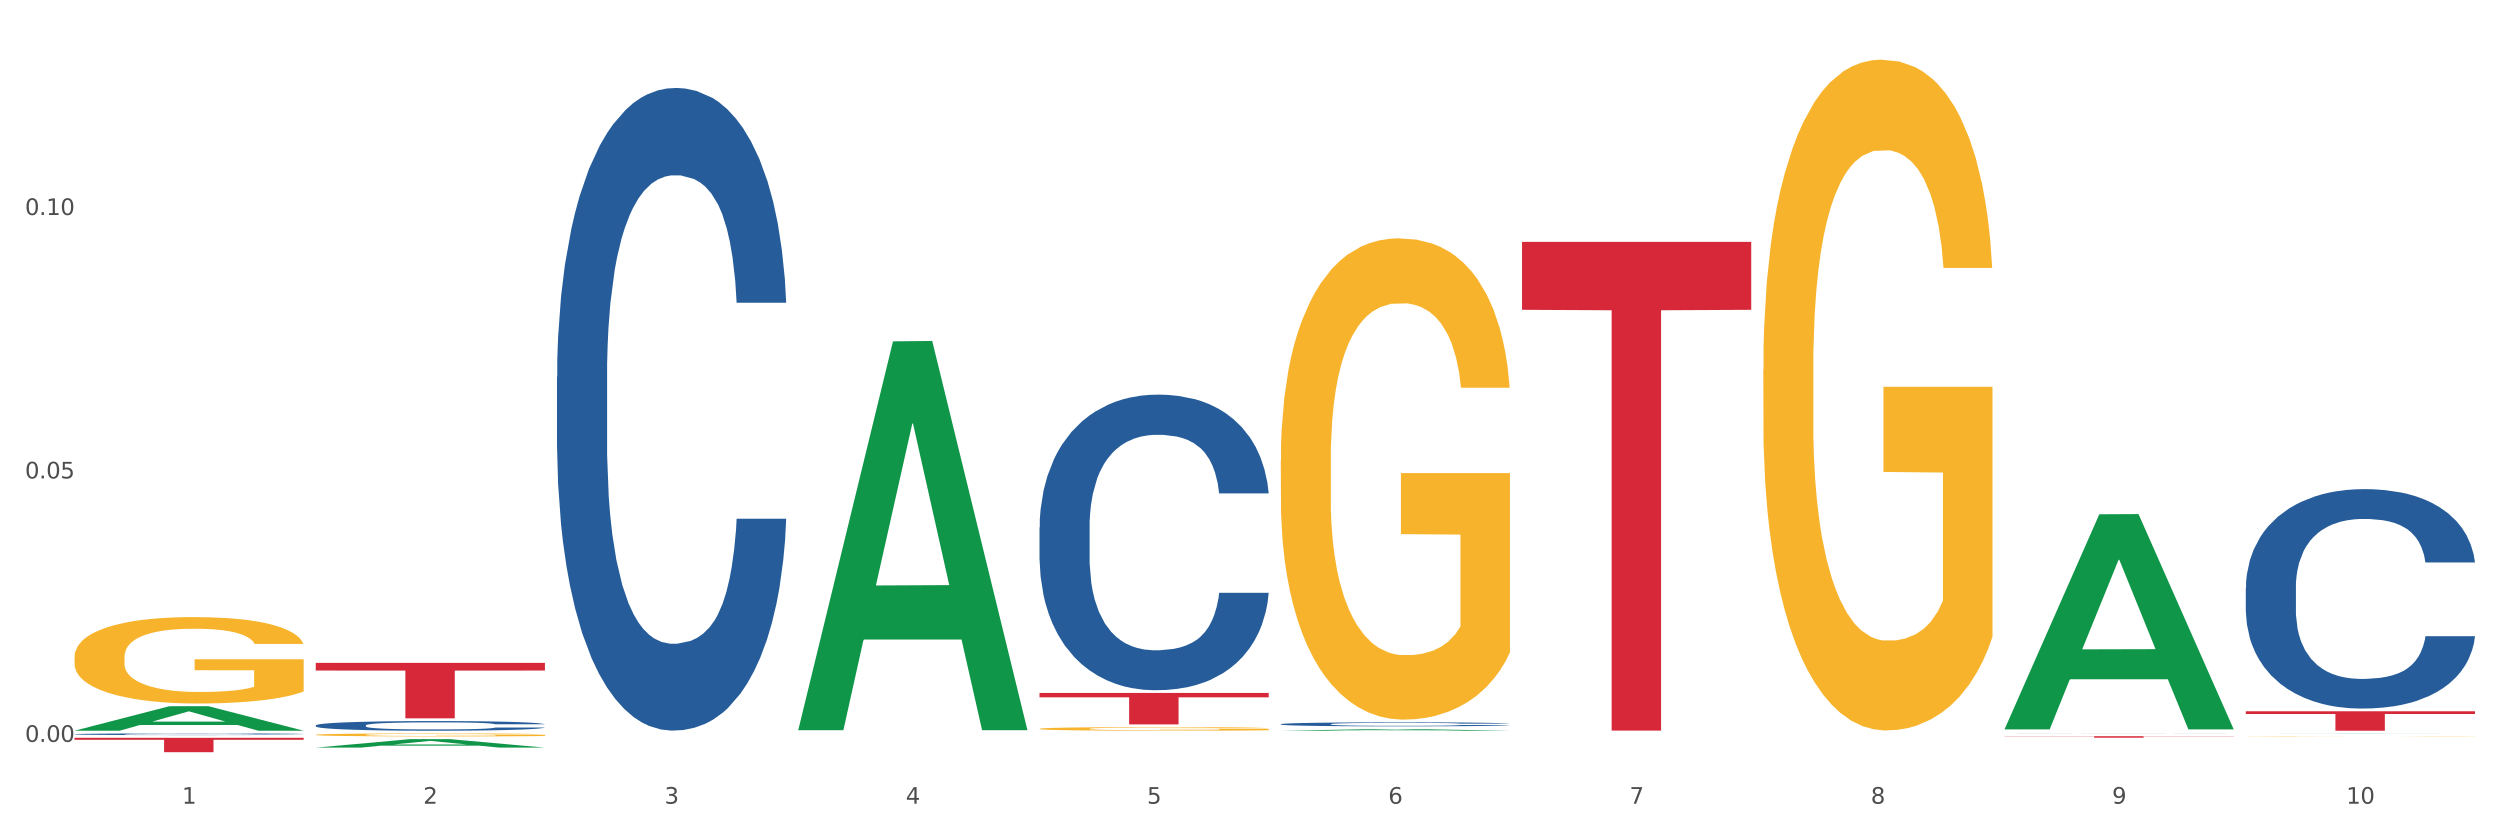 <?xml version="1.0" encoding="utf-8" standalone="no"?>
<!DOCTYPE svg PUBLIC "-//W3C//DTD SVG 1.1//EN"
  "http://www.w3.org/Graphics/SVG/1.1/DTD/svg11.dtd">
<svg xmlns:xlink="http://www.w3.org/1999/xlink" width="1080pt" height="360pt" viewBox="0 0 1080 360" xmlns="http://www.w3.org/2000/svg" version="1.1">
 <rect x="0" y="0" width="1080" height="360" fill="#333333" stroke="none"/>
 <defs>
  <style type="text/css">*{stroke-linejoin: round; stroke-linecap: butt}</style>
 </defs>
 <g id="figure_1">
  <g id="patch_1">
   <path d="M 0 360 
L 1080 360 
L 1080 0 
L 0 0 
z
" style="fill: #ffffff; stroke: #ffffff; stroke-linejoin: miter"/>
  </g>
  <g id="axes_1">
   <g id="matplotlib.axis_1">
    <g id="xtick_1">
     <g id="text_1">
      <!-- 1 -->
      <g style="fill: #4d4d4d" transform="translate(78.627 347.204) scale(0.096 -0.096)">
       <defs>
        <path id="DejaVuSans-31" d="M 794 531 
L 1825 531 
L 1825 4091 
L 703 3866 
L 703 4441 
L 1819 4666 
L 2450 4666 
L 2450 531 
L 3481 531 
L 3481 0 
L 794 0 
L 794 531 
z
" transform="scale(0.016)"/>
       </defs>
       <use xlink:href="#DejaVuSans-31"/>
      </g>
     </g>
    </g>
    <g id="xtick_2">
     <g id="text_2">
      <!-- 2 -->
      <g style="fill: #4d4d4d" transform="translate(182.851 347.204) scale(0.096 -0.096)">
       <defs>
        <path id="DejaVuSans-32" d="M 1228 531 
L 3431 531 
L 3431 0 
L 469 0 
L 469 531 
Q 828 903 1448 1529 
Q 2069 2156 2228 2338 
Q 2531 2678 2651 2914 
Q 2772 3150 2772 3378 
Q 2772 3750 2511 3984 
Q 2250 4219 1831 4219 
Q 1534 4219 1204 4116 
Q 875 4013 500 3803 
L 500 4441 
Q 881 4594 1212 4672 
Q 1544 4750 1819 4750 
Q 2544 4750 2975 4387 
Q 3406 4025 3406 3419 
Q 3406 3131 3298 2873 
Q 3191 2616 2906 2266 
Q 2828 2175 2409 1742 
Q 1991 1309 1228 531 
z
" transform="scale(0.016)"/>
       </defs>
       <use xlink:href="#DejaVuSans-32"/>
      </g>
     </g>
    </g>
    <g id="xtick_3">
     <g id="text_3">
      <!-- 3 -->
      <g style="fill: #4d4d4d" transform="translate(287.074 347.204) scale(0.096 -0.096)">
       <defs>
        <path id="DejaVuSans-33" d="M 2597 2516 
Q 3050 2419 3304 2112 
Q 3559 1806 3559 1356 
Q 3559 666 3084 287 
Q 2609 -91 1734 -91 
Q 1441 -91 1130 -33 
Q 819 25 488 141 
L 488 750 
Q 750 597 1062 519 
Q 1375 441 1716 441 
Q 2309 441 2620 675 
Q 2931 909 2931 1356 
Q 2931 1769 2642 2001 
Q 2353 2234 1838 2234 
L 1294 2234 
L 1294 2753 
L 1863 2753 
Q 2328 2753 2575 2939 
Q 2822 3125 2822 3475 
Q 2822 3834 2567 4026 
Q 2313 4219 1838 4219 
Q 1578 4219 1281 4162 
Q 984 4106 628 3988 
L 628 4550 
Q 988 4650 1302 4700 
Q 1616 4750 1894 4750 
Q 2613 4750 3031 4423 
Q 3450 4097 3450 3541 
Q 3450 3153 3228 2886 
Q 3006 2619 2597 2516 
z
" transform="scale(0.016)"/>
       </defs>
       <use xlink:href="#DejaVuSans-33"/>
      </g>
     </g>
    </g>
    <g id="xtick_4">
     <g id="text_4">
      <!-- 4 -->
      <g style="fill: #4d4d4d" transform="translate(391.298 347.204) scale(0.096 -0.096)">
       <defs>
        <path id="DejaVuSans-34" d="M 2419 4116 
L 825 1625 
L 2419 1625 
L 2419 4116 
z
M 2253 4666 
L 3047 4666 
L 3047 1625 
L 3713 1625 
L 3713 1100 
L 3047 1100 
L 3047 0 
L 2419 0 
L 2419 1100 
L 313 1100 
L 313 1709 
L 2253 4666 
z
" transform="scale(0.016)"/>
       </defs>
       <use xlink:href="#DejaVuSans-34"/>
      </g>
     </g>
    </g>
    <g id="xtick_5">
     <g id="text_5">
      <!-- 5 -->
      <g style="fill: #4d4d4d" transform="translate(495.522 347.204) scale(0.096 -0.096)">
       <defs>
        <path id="DejaVuSans-35" d="M 691 4666 
L 3169 4666 
L 3169 4134 
L 1269 4134 
L 1269 2991 
Q 1406 3038 1543 3061 
Q 1681 3084 1819 3084 
Q 2600 3084 3056 2656 
Q 3513 2228 3513 1497 
Q 3513 744 3044 326 
Q 2575 -91 1722 -91 
Q 1428 -91 1123 -41 
Q 819 9 494 109 
L 494 744 
Q 775 591 1075 516 
Q 1375 441 1709 441 
Q 2250 441 2565 725 
Q 2881 1009 2881 1497 
Q 2881 1984 2565 2268 
Q 2250 2553 1709 2553 
Q 1456 2553 1204 2497 
Q 953 2441 691 2322 
L 691 4666 
z
" transform="scale(0.016)"/>
       </defs>
       <use xlink:href="#DejaVuSans-35"/>
      </g>
     </g>
    </g>
    <g id="xtick_6">
     <g id="text_6">
      <!-- 6 -->
      <g style="fill: #4d4d4d" transform="translate(599.745 347.204) scale(0.096 -0.096)">
       <defs>
        <path id="DejaVuSans-36" d="M 2113 2584 
Q 1688 2584 1439 2293 
Q 1191 2003 1191 1497 
Q 1191 994 1439 701 
Q 1688 409 2113 409 
Q 2538 409 2786 701 
Q 3034 994 3034 1497 
Q 3034 2003 2786 2293 
Q 2538 2584 2113 2584 
z
M 3366 4563 
L 3366 3988 
Q 3128 4100 2886 4159 
Q 2644 4219 2406 4219 
Q 1781 4219 1451 3797 
Q 1122 3375 1075 2522 
Q 1259 2794 1537 2939 
Q 1816 3084 2150 3084 
Q 2853 3084 3261 2657 
Q 3669 2231 3669 1497 
Q 3669 778 3244 343 
Q 2819 -91 2113 -91 
Q 1303 -91 875 529 
Q 447 1150 447 2328 
Q 447 3434 972 4092 
Q 1497 4750 2381 4750 
Q 2619 4750 2861 4703 
Q 3103 4656 3366 4563 
z
" transform="scale(0.016)"/>
       </defs>
       <use xlink:href="#DejaVuSans-36"/>
      </g>
     </g>
    </g>
    <g id="xtick_7">
     <g id="text_7">
      <!-- 7 -->
      <g style="fill: #4d4d4d" transform="translate(703.969 347.204) scale(0.096 -0.096)">
       <defs>
        <path id="DejaVuSans-37" d="M 525 4666 
L 3525 4666 
L 3525 4397 
L 1831 0 
L 1172 0 
L 2766 4134 
L 525 4134 
L 525 4666 
z
" transform="scale(0.016)"/>
       </defs>
       <use xlink:href="#DejaVuSans-37"/>
      </g>
     </g>
    </g>
    <g id="xtick_8">
     <g id="text_8">
      <!-- 8 -->
      <g style="fill: #4d4d4d" transform="translate(808.193 347.204) scale(0.096 -0.096)">
       <defs>
        <path id="DejaVuSans-38" d="M 2034 2216 
Q 1584 2216 1326 1975 
Q 1069 1734 1069 1313 
Q 1069 891 1326 650 
Q 1584 409 2034 409 
Q 2484 409 2743 651 
Q 3003 894 3003 1313 
Q 3003 1734 2745 1975 
Q 2488 2216 2034 2216 
z
M 1403 2484 
Q 997 2584 770 2862 
Q 544 3141 544 3541 
Q 544 4100 942 4425 
Q 1341 4750 2034 4750 
Q 2731 4750 3128 4425 
Q 3525 4100 3525 3541 
Q 3525 3141 3298 2862 
Q 3072 2584 2669 2484 
Q 3125 2378 3379 2068 
Q 3634 1759 3634 1313 
Q 3634 634 3220 271 
Q 2806 -91 2034 -91 
Q 1263 -91 848 271 
Q 434 634 434 1313 
Q 434 1759 690 2068 
Q 947 2378 1403 2484 
z
M 1172 3481 
Q 1172 3119 1398 2916 
Q 1625 2713 2034 2713 
Q 2441 2713 2670 2916 
Q 2900 3119 2900 3481 
Q 2900 3844 2670 4047 
Q 2441 4250 2034 4250 
Q 1625 4250 1398 4047 
Q 1172 3844 1172 3481 
z
" transform="scale(0.016)"/>
       </defs>
       <use xlink:href="#DejaVuSans-38"/>
      </g>
     </g>
    </g>
    <g id="xtick_9">
     <g id="text_9">
      <!-- 9 -->
      <g style="fill: #4d4d4d" transform="translate(912.416 347.204) scale(0.096 -0.096)">
       <defs>
        <path id="DejaVuSans-39" d="M 703 97 
L 703 672 
Q 941 559 1184 500 
Q 1428 441 1663 441 
Q 2288 441 2617 861 
Q 2947 1281 2994 2138 
Q 2813 1869 2534 1725 
Q 2256 1581 1919 1581 
Q 1219 1581 811 2004 
Q 403 2428 403 3163 
Q 403 3881 828 4315 
Q 1253 4750 1959 4750 
Q 2769 4750 3195 4129 
Q 3622 3509 3622 2328 
Q 3622 1225 3098 567 
Q 2575 -91 1691 -91 
Q 1453 -91 1209 -44 
Q 966 3 703 97 
z
M 1959 2075 
Q 2384 2075 2632 2365 
Q 2881 2656 2881 3163 
Q 2881 3666 2632 3958 
Q 2384 4250 1959 4250 
Q 1534 4250 1286 3958 
Q 1038 3666 1038 3163 
Q 1038 2656 1286 2365 
Q 1534 2075 1959 2075 
z
" transform="scale(0.016)"/>
       </defs>
       <use xlink:href="#DejaVuSans-39"/>
      </g>
     </g>
    </g>
    <g id="xtick_10">
     <g id="text_10">
      <!-- 10 -->
      <g style="fill: #4d4d4d" transform="translate(1013.586 347.204) scale(0.096 -0.096)">
       <defs>
        <path id="DejaVuSans-30" d="M 2034 4250 
Q 1547 4250 1301 3770 
Q 1056 3291 1056 2328 
Q 1056 1369 1301 889 
Q 1547 409 2034 409 
Q 2525 409 2770 889 
Q 3016 1369 3016 2328 
Q 3016 3291 2770 3770 
Q 2525 4250 2034 4250 
z
M 2034 4750 
Q 2819 4750 3233 4129 
Q 3647 3509 3647 2328 
Q 3647 1150 3233 529 
Q 2819 -91 2034 -91 
Q 1250 -91 836 529 
Q 422 1150 422 2328 
Q 422 3509 836 4129 
Q 1250 4750 2034 4750 
z
" transform="scale(0.016)"/>
       </defs>
       <use xlink:href="#DejaVuSans-31"/>
       <use xlink:href="#DejaVuSans-30" transform="translate(63.623 0)"/>
      </g>
     </g>
    </g>
    <g id="xtick_11"/>
    <g id="xtick_12"/>
    <g id="xtick_13"/>
    <g id="xtick_14"/>
    <g id="xtick_15"/>
    <g id="xtick_16"/>
    <g id="xtick_17"/>
    <g id="xtick_18"/>
    <g id="xtick_19"/>
   </g>
   <g id="matplotlib.axis_2">
    <g id="ytick_1">
     <g id="text_11">
      <!-- 0.00 -->
      <g style="fill: #4d4d4d" transform="translate(10.8 320.489) scale(0.096 -0.096)">
       <defs>
        <path id="DejaVuSans-2e" d="M 684 794 
L 1344 794 
L 1344 0 
L 684 0 
L 684 794 
z
" transform="scale(0.016)"/>
       </defs>
       <use xlink:href="#DejaVuSans-30"/>
       <use xlink:href="#DejaVuSans-2e" transform="translate(63.623 0)"/>
       <use xlink:href="#DejaVuSans-30" transform="translate(95.41 0)"/>
       <use xlink:href="#DejaVuSans-30" transform="translate(159.033 0)"/>
      </g>
     </g>
    </g>
    <g id="ytick_2">
     <g id="text_12">
      <!-- 0.05 -->
      <g style="fill: #4d4d4d" transform="translate(10.8 206.683) scale(0.096 -0.096)">
       <use xlink:href="#DejaVuSans-30"/>
       <use xlink:href="#DejaVuSans-2e" transform="translate(63.623 0)"/>
       <use xlink:href="#DejaVuSans-30" transform="translate(95.41 0)"/>
       <use xlink:href="#DejaVuSans-35" transform="translate(159.033 0)"/>
      </g>
     </g>
    </g>
    <g id="ytick_3">
     <g id="text_13">
      <!-- 0.10 -->
      <g style="fill: #4d4d4d" transform="translate(10.8 92.878) scale(0.096 -0.096)">
       <use xlink:href="#DejaVuSans-30"/>
       <use xlink:href="#DejaVuSans-2e" transform="translate(63.623 0)"/>
       <use xlink:href="#DejaVuSans-31" transform="translate(95.41 0)"/>
       <use xlink:href="#DejaVuSans-30" transform="translate(159.033 0)"/>
      </g>
     </g>
    </g>
    <g id="ytick_4"/>
    <g id="ytick_5"/>
    <g id="ytick_6"/>
   </g>
   <g id="PolyCollection_1">
    <path d="M 32.175 315.658 
L 32.277 315.648 
L 73.107 305.093 
L 90.051 305.083 
L 131.187 315.677 
L 111.589 315.677 
L 102.709 313.21 
L 60.552 313.21 
L 60.246 313.25 
L 51.671 315.677 
L 32.175 315.677 
L 32.175 315.658 
L 65.86 311.738 
L 97.401 311.728 
L 81.783 307.341 
L 81.579 307.321 
L 81.375 307.351 
L 65.758 311.728 
L 65.86 311.738 
L 32.175 315.658 
z
" clip-path="url(#pb55606bc50)" style="fill: #109648"/>
    <path d="M 553.293 199.036 
L 553.41 198.846 
L 553.41 192.01 
L 553.644 186.123 
L 554.813 171.881 
L 556.566 160.108 
L 557.852 153.841 
L 559.138 148.714 
L 560.658 143.587 
L 562.528 138.27 
L 565.918 130.484 
L 568.022 126.497 
L 570.594 122.319 
L 575.27 116.242 
L 578.66 112.824 
L 582.167 109.976 
L 587.895 106.558 
L 591.636 105.039 
L 595.61 103.899 
L 600.403 103.14 
L 604.027 102.95 
L 611.976 103.52 
L 618.756 105.229 
L 622.029 106.558 
L 626.237 108.837 
L 628.458 110.356 
L 632.082 113.394 
L 635.823 117.382 
L 638.395 120.8 
L 642.252 127.256 
L 645.175 133.713 
L 647.863 141.688 
L 649.266 147.195 
L 650.318 152.322 
L 651.253 158.209 
L 652.189 167.513 
L 631.147 167.513 
L 630.329 160.867 
L 629.043 154.601 
L 627.173 148.524 
L 625.536 144.726 
L 622.73 139.979 
L 620.159 136.941 
L 617.47 134.662 
L 614.197 132.763 
L 611.625 131.814 
L 608.001 131.054 
L 600.87 131.244 
L 596.078 132.763 
L 592.805 134.662 
L 590.7 136.371 
L 588.83 138.27 
L 586.726 140.928 
L 584.271 144.916 
L 582.518 148.524 
L 580.764 153.082 
L 579.361 157.639 
L 578.075 162.956 
L 577.023 168.653 
L 576.205 174.54 
L 575.504 181.755 
L 574.919 193.719 
L 574.919 219.734 
L 575.153 225.621 
L 575.737 233.406 
L 576.439 239.293 
L 577.608 246.319 
L 578.66 251.066 
L 580.647 257.903 
L 582.868 263.599 
L 584.622 267.207 
L 586.375 270.246 
L 589.415 274.423 
L 592.805 277.841 
L 595.727 279.93 
L 599.702 281.829 
L 602.39 282.589 
L 604.728 282.968 
L 610.456 282.968 
L 614.548 282.399 
L 619.107 281.069 
L 622.613 279.36 
L 625.536 277.272 
L 628.809 273.854 
L 630.913 270.625 
L 630.913 230.938 
L 605.196 230.748 
L 605.196 204.353 
L 652.306 204.353 
L 652.306 281.829 
L 650.318 285.817 
L 648.097 289.425 
L 645.759 292.653 
L 642.252 296.641 
L 638.044 300.439 
L 634.303 303.097 
L 630.329 305.376 
L 625.653 307.465 
L 619.574 309.364 
L 615.833 310.123 
L 611.158 310.693 
L 605.663 310.883 
L 600.87 310.503 
L 596.195 309.553 
L 591.285 307.844 
L 586.492 305.376 
L 582.868 302.907 
L 579.244 299.869 
L 575.387 295.881 
L 572.347 292.083 
L 570.009 288.665 
L 567.438 284.298 
L 564.632 278.601 
L 562.528 273.474 
L 560.658 268.157 
L 558.67 261.321 
L 557.268 255.434 
L 555.865 248.028 
L 555.047 242.521 
L 554.111 233.976 
L 553.41 222.013 
L 553.293 199.036 
z
" clip-path="url(#pb55606bc50)" style="fill: #f7b32b"/>
    <path d="M 761.74 159.678 
L 761.857 159.414 
L 761.857 149.886 
L 762.091 141.681 
L 763.26 121.832 
L 765.013 105.423 
L 766.299 96.689 
L 767.585 89.543 
L 769.105 82.397 
L 770.975 74.987 
L 774.365 64.135 
L 776.469 58.578 
L 779.041 52.755 
L 783.717 44.286 
L 787.107 39.522 
L 790.614 35.552 
L 796.342 30.788 
L 800.083 28.671 
L 804.057 27.083 
L 808.85 26.024 
L 812.474 25.759 
L 820.423 26.553 
L 827.203 28.935 
L 830.476 30.788 
L 834.685 33.964 
L 836.906 36.081 
L 840.529 40.316 
L 844.27 45.874 
L 846.842 50.638 
L 850.7 59.636 
L 853.622 68.635 
L 856.311 79.75 
L 857.713 87.426 
L 858.766 94.572 
L 859.701 102.776 
L 860.636 115.744 
L 839.594 115.744 
L 838.776 106.481 
L 837.49 97.747 
L 835.62 89.278 
L 833.983 83.985 
L 831.178 77.369 
L 828.606 73.134 
L 825.917 69.958 
L 822.644 67.311 
L 820.072 65.988 
L 816.448 64.929 
L 809.318 65.194 
L 804.525 67.311 
L 801.252 69.958 
L 799.148 72.34 
L 797.277 74.987 
L 795.173 78.692 
L 792.718 84.25 
L 790.965 89.278 
L 789.211 95.63 
L 787.809 101.982 
L 786.523 109.393 
L 785.471 117.332 
L 784.652 125.537 
L 783.951 135.594 
L 783.366 152.268 
L 783.366 188.526 
L 783.6 196.731 
L 784.185 207.582 
L 784.886 215.787 
L 786.055 225.579 
L 787.107 232.196 
L 789.094 241.723 
L 791.315 249.663 
L 793.069 254.692 
L 794.822 258.926 
L 797.862 264.749 
L 801.252 269.513 
L 804.174 272.424 
L 808.149 275.071 
L 810.837 276.129 
L 813.175 276.659 
L 818.903 276.659 
L 822.995 275.865 
L 827.554 274.012 
L 831.061 271.63 
L 833.983 268.719 
L 837.256 263.955 
L 839.36 259.456 
L 839.36 204.141 
L 813.643 203.877 
L 813.643 167.089 
L 860.753 167.089 
L 860.753 275.071 
L 858.766 280.629 
L 856.544 285.657 
L 854.206 290.157 
L 850.7 295.714 
L 846.491 301.008 
L 842.751 304.713 
L 838.776 307.889 
L 834.1 310.8 
L 828.021 313.447 
L 824.281 314.505 
L 819.605 315.299 
L 814.111 315.564 
L 809.318 315.035 
L 804.642 313.711 
L 799.732 311.329 
L 794.939 307.889 
L 791.315 304.448 
L 787.692 300.214 
L 783.834 294.656 
L 780.795 289.363 
L 778.457 284.599 
L 775.885 278.511 
L 773.079 270.572 
L 770.975 263.426 
L 769.105 256.015 
L 767.118 246.487 
L 765.715 238.283 
L 764.312 227.961 
L 763.494 220.286 
L 762.559 208.376 
L 761.857 191.702 
L 761.74 159.678 
z
" clip-path="url(#pb55606bc50)" style="fill: #f7b32b"/>
    <path d="M 970.188 307.266 
L 1069.2 307.266 
L 1069.2 308.435 
L 1030.252 308.443 
L 1030.252 315.677 
L 1008.901 315.677 
L 1008.901 308.443 
L 970.188 308.435 
L 970.188 307.274 
L 970.188 307.266 
z
" clip-path="url(#pb55606bc50)" style="fill: #d62839"/>
    <path d="M 865.964 318.045 
L 964.976 318.045 
L 964.976 318.134 
L 926.028 318.135 
L 926.028 318.69 
L 904.677 318.69 
L 904.677 318.135 
L 865.964 318.134 
L 865.964 318.045 
L 865.964 318.045 
z
" clip-path="url(#pb55606bc50)" style="fill: #d62839"/>
    <path d="M 657.517 104.499 
L 756.529 104.499 
L 756.529 133.839 
L 717.581 134.037 
L 717.581 315.628 
L 696.23 315.628 
L 696.23 134.037 
L 657.517 133.839 
L 657.517 104.698 
L 657.517 104.499 
z
" clip-path="url(#pb55606bc50)" style="fill: #d62839"/>
    <path d="M 449.069 299.344 
L 548.082 299.344 
L 548.082 301.234 
L 509.134 301.247 
L 509.134 312.946 
L 487.783 312.946 
L 487.783 301.247 
L 449.069 301.234 
L 449.069 299.356 
L 449.069 299.344 
z
" clip-path="url(#pb55606bc50)" style="fill: #d62839"/>
    <path d="M 136.399 286.346 
L 235.411 286.346 
L 235.411 289.679 
L 196.463 289.702 
L 196.463 310.332 
L 175.112 310.332 
L 175.112 289.702 
L 136.399 289.679 
L 136.399 286.368 
L 136.399 286.346 
z
" clip-path="url(#pb55606bc50)" style="fill: #d62839"/>
    <path d="M 449.069 314.835 
L 449.186 314.833 
L 449.186 314.782 
L 449.42 314.737 
L 450.589 314.63 
L 452.343 314.541 
L 453.628 314.494 
L 454.914 314.455 
L 456.434 314.417 
L 458.304 314.377 
L 461.694 314.318 
L 463.799 314.288 
L 466.37 314.256 
L 471.046 314.211 
L 474.436 314.185 
L 477.943 314.163 
L 483.671 314.138 
L 487.412 314.126 
L 491.386 314.118 
L 496.179 314.112 
L 499.803 314.11 
L 507.752 314.115 
L 514.532 314.128 
L 517.805 314.138 
L 522.014 314.155 
L 524.235 314.166 
L 527.859 314.189 
L 531.599 314.219 
L 534.171 314.245 
L 538.029 314.294 
L 540.951 314.342 
L 543.64 314.402 
L 545.043 314.444 
L 546.095 314.482 
L 547.03 314.527 
L 547.965 314.597 
L 526.923 314.597 
L 526.105 314.547 
L 524.819 314.5 
L 522.949 314.454 
L 521.312 314.425 
L 518.507 314.389 
L 515.935 314.367 
L 513.246 314.349 
L 509.973 314.335 
L 507.401 314.328 
L 503.778 314.322 
L 496.647 314.324 
L 491.854 314.335 
L 488.581 314.349 
L 486.477 314.362 
L 484.606 314.377 
L 482.502 314.397 
L 480.047 314.427 
L 478.294 314.454 
L 476.54 314.488 
L 475.138 314.523 
L 473.852 314.563 
L 472.8 314.606 
L 471.981 314.65 
L 471.28 314.704 
L 470.696 314.794 
L 470.696 314.99 
L 470.929 315.035 
L 471.514 315.094 
L 472.215 315.138 
L 473.384 315.191 
L 474.436 315.227 
L 476.424 315.278 
L 478.645 315.321 
L 480.398 315.348 
L 482.152 315.371 
L 485.191 315.403 
L 488.581 315.428 
L 491.503 315.444 
L 495.478 315.458 
L 498.167 315.464 
L 500.505 315.467 
L 506.232 315.467 
L 510.324 315.463 
L 514.883 315.453 
L 518.39 315.44 
L 521.312 315.424 
L 524.585 315.398 
L 526.69 315.374 
L 526.69 315.075 
L 500.972 315.074 
L 500.972 314.875 
L 548.082 314.875 
L 548.082 315.458 
L 546.095 315.489 
L 543.874 315.516 
L 541.536 315.54 
L 538.029 315.57 
L 533.82 315.599 
L 530.08 315.619 
L 526.105 315.636 
L 521.429 315.652 
L 515.351 315.666 
L 511.61 315.672 
L 506.934 315.676 
L 501.44 315.677 
L 496.647 315.675 
L 491.971 315.667 
L 487.061 315.655 
L 482.268 315.636 
L 478.645 315.617 
L 475.021 315.594 
L 471.163 315.564 
L 468.124 315.536 
L 465.786 315.51 
L 463.214 315.477 
L 460.409 315.434 
L 458.304 315.396 
L 456.434 315.355 
L 454.447 315.304 
L 453.044 315.26 
L 451.641 315.204 
L 450.823 315.162 
L 449.888 315.098 
L 449.186 315.008 
L 449.069 314.835 
z
" clip-path="url(#pb55606bc50)" style="fill: #f7b32b"/>
    <path d="M 32.175 318.733 
L 131.187 318.733 
L 131.187 319.597 
L 92.239 319.603 
L 92.239 324.95 
L 70.888 324.95 
L 70.888 319.603 
L 32.175 319.597 
L 32.175 318.739 
L 32.175 318.733 
z
" clip-path="url(#pb55606bc50)" style="fill: #d62839"/>
    <path d="M 32.175 317.168 
L 32.292 317.168 
L 32.292 317.149 
L 32.643 317.124 
L 33.931 317.077 
L 35.569 317.042 
L 38.378 317.001 
L 39.899 316.984 
L 41.889 316.965 
L 45.985 316.933 
L 50.667 316.907 
L 53.944 316.892 
L 56.401 316.883 
L 61.902 316.866 
L 65.062 316.859 
L 68.339 316.853 
L 71.148 316.849 
L 75.829 316.844 
L 79.575 316.842 
L 83.905 316.842 
L 87.533 316.842 
L 92.331 316.845 
L 99.354 316.853 
L 102.045 316.858 
L 105.674 316.866 
L 109.419 316.876 
L 112.462 316.887 
L 115.973 316.902 
L 119.601 316.922 
L 123.112 316.947 
L 125.57 316.971 
L 127.559 316.995 
L 129.315 317.025 
L 130.602 317.058 
L 131.187 317.085 
L 109.77 317.085 
L 109.185 317.06 
L 108.014 317.034 
L 106.844 317.016 
L 105.557 317.001 
L 103.567 316.984 
L 101.811 316.974 
L 98.886 316.961 
L 96.194 316.953 
L 93.97 316.949 
L 91.278 316.945 
L 85.543 316.941 
L 81.447 316.941 
L 78.872 316.942 
L 75.712 316.945 
L 73.021 316.95 
L 69.861 316.958 
L 67.403 316.967 
L 64.945 316.978 
L 63.541 316.986 
L 61.434 317 
L 60.03 317.012 
L 58.157 317.033 
L 57.104 317.048 
L 55.231 317.085 
L 54.412 317.113 
L 54.061 317.133 
L 53.827 317.154 
L 53.827 317.257 
L 54.529 317.304 
L 55.114 317.324 
L 56.05 317.346 
L 57.806 317.375 
L 60.381 317.404 
L 63.072 317.425 
L 65.296 317.437 
L 67.403 317.446 
L 69.509 317.454 
L 72.084 317.46 
L 74.191 317.464 
L 77.351 317.468 
L 81.096 317.47 
L 84.022 317.47 
L 89.991 317.467 
L 92.683 317.464 
L 95.257 317.459 
L 98.066 317.452 
L 100.29 317.444 
L 101.577 317.438 
L 103.684 317.425 
L 105.322 317.412 
L 106.727 317.397 
L 107.663 317.383 
L 108.717 317.364 
L 109.536 317.341 
L 109.77 317.329 
L 131.187 317.329 
L 130.719 317.353 
L 129.9 317.376 
L 128.262 317.407 
L 126.974 317.425 
L 124.985 317.447 
L 122.878 317.466 
L 119.952 317.486 
L 117.26 317.502 
L 114.451 317.515 
L 111.408 317.527 
L 105.908 317.543 
L 103.918 317.548 
L 99.705 317.556 
L 96.428 317.561 
L 91.629 317.565 
L 86.714 317.568 
L 81.564 317.569 
L 77 317.567 
L 71.967 317.563 
L 68.807 317.559 
L 65.296 317.553 
L 61.2 317.544 
L 57.338 317.533 
L 53.71 317.52 
L 50.316 317.504 
L 47.156 317.487 
L 43.059 317.458 
L 40.016 317.431 
L 37.793 317.405 
L 36.271 317.383 
L 34.75 317.355 
L 33.931 317.336 
L 32.643 317.289 
L 32.175 317.246 
L 32.175 317.168 
z
" clip-path="url(#pb55606bc50)" style="fill: #255c99"/>
    <path d="M 136.399 313.375 
L 136.516 313.371 
L 136.516 313.264 
L 136.867 313.119 
L 138.154 312.852 
L 139.793 312.65 
L 142.602 312.413 
L 144.123 312.314 
L 146.113 312.203 
L 150.209 312.024 
L 154.89 311.871 
L 158.167 311.787 
L 160.625 311.734 
L 166.126 311.638 
L 169.286 311.596 
L 172.563 311.562 
L 175.372 311.539 
L 180.053 311.512 
L 183.798 311.501 
L 188.129 311.497 
L 191.757 311.501 
L 196.555 311.516 
L 203.577 311.562 
L 206.269 311.588 
L 209.897 311.634 
L 213.642 311.695 
L 216.685 311.756 
L 220.196 311.844 
L 223.824 311.959 
L 227.336 312.104 
L 229.793 312.237 
L 231.783 312.379 
L 233.538 312.551 
L 234.826 312.738 
L 235.411 312.894 
L 213.993 312.894 
L 213.408 312.753 
L 212.238 312.6 
L 211.068 312.497 
L 209.78 312.413 
L 207.791 312.318 
L 206.035 312.257 
L 203.109 312.184 
L 200.417 312.138 
L 198.194 312.111 
L 195.502 312.089 
L 189.767 312.066 
L 185.671 312.066 
L 183.096 312.073 
L 179.936 312.092 
L 177.244 312.119 
L 174.084 312.165 
L 171.626 312.215 
L 169.169 312.279 
L 167.764 312.325 
L 165.658 312.409 
L 164.253 312.478 
L 162.381 312.596 
L 161.327 312.68 
L 159.455 312.898 
L 158.635 313.058 
L 158.284 313.169 
L 158.05 313.291 
L 158.05 313.887 
L 158.752 314.154 
L 159.338 314.269 
L 160.274 314.398 
L 162.029 314.566 
L 164.604 314.731 
L 167.296 314.849 
L 169.52 314.921 
L 171.626 314.975 
L 173.733 315.017 
L 176.308 315.055 
L 178.415 315.078 
L 181.575 315.101 
L 185.32 315.112 
L 188.246 315.112 
L 194.214 315.093 
L 196.906 315.074 
L 199.481 315.047 
L 202.29 315.005 
L 204.514 314.96 
L 205.801 314.925 
L 207.908 314.853 
L 209.546 314.776 
L 210.951 314.689 
L 211.887 314.612 
L 212.94 314.498 
L 213.759 314.368 
L 213.993 314.299 
L 235.411 314.299 
L 234.943 314.437 
L 234.124 314.57 
L 232.485 314.75 
L 231.198 314.853 
L 229.208 314.979 
L 227.102 315.086 
L 224.176 315.204 
L 221.484 315.292 
L 218.675 315.368 
L 215.632 315.437 
L 210.131 315.532 
L 208.142 315.559 
L 203.928 315.605 
L 200.651 315.632 
L 195.853 315.658 
L 190.937 315.674 
L 185.788 315.677 
L 181.223 315.67 
L 176.191 315.647 
L 173.031 315.624 
L 169.52 315.59 
L 165.424 315.536 
L 161.561 315.471 
L 157.933 315.395 
L 154.539 315.307 
L 151.379 315.208 
L 147.283 315.044 
L 144.24 314.883 
L 142.016 314.734 
L 140.495 314.608 
L 138.973 314.448 
L 138.154 314.337 
L 136.867 314.07 
L 136.399 313.822 
L 136.399 313.375 
z
" clip-path="url(#pb55606bc50)" style="fill: #255c99"/>
    <path d="M 240.622 162.738 
L 240.739 162.484 
L 240.739 155.385 
L 241.09 145.75 
L 242.378 128.001 
L 244.016 114.562 
L 246.825 98.842 
L 248.347 92.25 
L 250.336 84.897 
L 254.432 72.98 
L 259.114 62.837 
L 262.391 57.259 
L 264.849 53.709 
L 270.349 47.371 
L 273.509 44.582 
L 276.786 42.3 
L 279.595 40.778 
L 284.277 39.003 
L 288.022 38.243 
L 292.352 37.989 
L 295.98 38.243 
L 300.779 39.257 
L 307.801 42.3 
L 310.493 44.074 
L 314.121 47.117 
L 317.866 51.174 
L 320.909 55.231 
L 324.42 61.063 
L 328.048 68.669 
L 331.559 78.304 
L 334.017 87.179 
L 336.007 96.56 
L 337.762 107.97 
L 339.049 120.394 
L 339.635 130.79 
L 318.217 130.79 
L 317.632 121.408 
L 316.462 111.266 
L 315.291 104.42 
L 314.004 98.842 
L 312.014 92.503 
L 310.259 88.446 
L 307.333 83.629 
L 304.641 80.586 
L 302.417 78.811 
L 299.725 77.29 
L 293.991 75.769 
L 289.894 75.769 
L 287.32 76.276 
L 284.16 77.544 
L 281.468 79.318 
L 278.308 82.361 
L 275.85 85.657 
L 273.392 89.968 
L 271.988 93.01 
L 269.881 98.589 
L 268.477 103.153 
L 266.604 111.013 
L 265.551 116.591 
L 263.678 131.043 
L 262.859 141.693 
L 262.508 149.046 
L 262.274 157.16 
L 262.274 196.714 
L 262.976 214.463 
L 263.561 222.069 
L 264.498 230.69 
L 266.253 241.847 
L 268.828 252.749 
L 271.52 260.61 
L 273.743 265.427 
L 275.85 268.977 
L 277.957 271.766 
L 280.532 274.302 
L 282.638 275.823 
L 285.798 277.344 
L 289.543 278.105 
L 292.469 278.105 
L 298.438 276.837 
L 301.13 275.569 
L 303.705 273.794 
L 306.513 271.005 
L 308.737 267.963 
L 310.025 265.681 
L 312.131 260.863 
L 313.77 255.792 
L 315.174 249.96 
L 316.11 244.889 
L 317.164 237.283 
L 317.983 228.662 
L 318.217 224.098 
L 339.635 224.098 
L 339.167 233.226 
L 338.347 242.1 
L 336.709 254.017 
L 335.421 260.863 
L 333.432 269.23 
L 331.325 276.33 
L 328.399 284.19 
L 325.707 290.022 
L 322.899 295.093 
L 319.856 299.657 
L 314.355 305.996 
L 312.365 307.771 
L 308.152 310.813 
L 304.875 312.588 
L 300.077 314.363 
L 295.161 315.377 
L 290.011 315.631 
L 285.447 315.124 
L 280.414 313.602 
L 277.254 312.081 
L 273.743 309.799 
L 269.647 306.249 
L 265.785 301.939 
L 262.157 296.868 
L 258.763 291.036 
L 255.603 284.444 
L 251.507 273.541 
L 248.464 262.892 
L 246.24 253.003 
L 244.718 244.636 
L 243.197 233.986 
L 242.378 226.633 
L 241.09 208.885 
L 240.622 192.404 
L 240.622 162.738 
z
" clip-path="url(#pb55606bc50)" style="fill: #255c99"/>
    <path d="M 449.069 227.855 
L 449.187 227.739 
L 449.187 224.473 
L 449.538 220.042 
L 450.825 211.878 
L 452.464 205.697 
L 455.272 198.466 
L 456.794 195.434 
L 458.783 192.052 
L 462.88 186.571 
L 467.561 181.906 
L 470.838 179.34 
L 473.296 177.708 
L 478.797 174.792 
L 481.957 173.509 
L 485.234 172.459 
L 488.042 171.76 
L 492.724 170.943 
L 496.469 170.594 
L 500.799 170.477 
L 504.427 170.594 
L 509.226 171.06 
L 516.248 172.459 
L 518.94 173.276 
L 522.568 174.675 
L 526.313 176.541 
L 529.356 178.407 
L 532.867 181.09 
L 536.495 184.588 
L 540.006 189.02 
L 542.464 193.102 
L 544.454 197.417 
L 546.209 202.665 
L 547.497 208.379 
L 548.082 213.161 
L 526.664 213.161 
L 526.079 208.846 
L 524.909 204.181 
L 523.738 201.032 
L 522.451 198.466 
L 520.461 195.551 
L 518.706 193.685 
L 515.78 191.469 
L 513.088 190.07 
L 510.864 189.253 
L 508.173 188.553 
L 502.438 187.854 
L 498.342 187.854 
L 495.767 188.087 
L 492.607 188.67 
L 489.915 189.486 
L 486.755 190.886 
L 484.297 192.402 
L 481.84 194.385 
L 480.435 195.784 
L 478.328 198.35 
L 476.924 200.449 
L 475.051 204.064 
L 473.998 206.63 
L 472.126 213.278 
L 471.306 218.176 
L 470.955 221.558 
L 470.721 225.29 
L 470.721 243.483 
L 471.423 251.647 
L 472.009 255.145 
L 472.945 259.11 
L 474.7 264.242 
L 477.275 269.257 
L 479.967 272.872 
L 482.191 275.088 
L 484.297 276.721 
L 486.404 278.003 
L 488.979 279.17 
L 491.085 279.869 
L 494.245 280.569 
L 497.991 280.919 
L 500.916 280.919 
L 506.885 280.336 
L 509.577 279.753 
L 512.152 278.936 
L 514.961 277.654 
L 517.184 276.254 
L 518.472 275.204 
L 520.578 272.989 
L 522.217 270.656 
L 523.621 267.974 
L 524.558 265.641 
L 525.611 262.143 
L 526.43 258.178 
L 526.664 256.078 
L 548.082 256.078 
L 547.614 260.277 
L 546.795 264.359 
L 545.156 269.84 
L 543.869 272.989 
L 541.879 276.837 
L 539.772 280.103 
L 536.846 283.718 
L 534.155 286.4 
L 531.346 288.733 
L 528.303 290.832 
L 522.802 293.748 
L 520.813 294.564 
L 516.599 295.963 
L 513.322 296.78 
L 508.524 297.596 
L 503.608 298.063 
L 498.459 298.179 
L 493.894 297.946 
L 488.862 297.246 
L 485.702 296.547 
L 482.191 295.497 
L 478.094 293.864 
L 474.232 291.882 
L 470.604 289.549 
L 467.21 286.867 
L 464.05 283.835 
L 459.954 278.82 
L 456.911 273.922 
L 454.687 269.373 
L 453.166 265.525 
L 451.644 260.627 
L 450.825 257.245 
L 449.538 249.081 
L 449.069 241.5 
L 449.069 227.855 
z
" clip-path="url(#pb55606bc50)" style="fill: #255c99"/>
    <path d="M 553.293 312.828 
L 553.41 312.827 
L 553.41 312.782 
L 553.761 312.722 
L 555.049 312.611 
L 556.687 312.527 
L 559.496 312.428 
L 561.017 312.387 
L 563.007 312.341 
L 567.103 312.266 
L 571.785 312.203 
L 575.062 312.168 
L 577.52 312.145 
L 583.02 312.106 
L 586.18 312.088 
L 589.457 312.074 
L 592.266 312.064 
L 596.948 312.053 
L 600.693 312.049 
L 605.023 312.047 
L 608.651 312.049 
L 613.45 312.055 
L 620.472 312.074 
L 623.164 312.085 
L 626.792 312.104 
L 630.537 312.13 
L 633.58 312.155 
L 637.091 312.192 
L 640.719 312.239 
L 644.23 312.299 
L 646.688 312.355 
L 648.677 312.414 
L 650.433 312.485 
L 651.72 312.563 
L 652.306 312.628 
L 630.888 312.628 
L 630.303 312.569 
L 629.132 312.506 
L 627.962 312.463 
L 626.675 312.428 
L 624.685 312.388 
L 622.929 312.363 
L 620.004 312.333 
L 617.312 312.314 
L 615.088 312.303 
L 612.396 312.293 
L 606.661 312.284 
L 602.565 312.284 
L 599.99 312.287 
L 596.83 312.295 
L 594.139 312.306 
L 590.979 312.325 
L 588.521 312.346 
L 586.063 312.373 
L 584.659 312.392 
L 582.552 312.427 
L 581.148 312.455 
L 579.275 312.504 
L 578.222 312.539 
L 576.349 312.63 
L 575.53 312.697 
L 575.179 312.743 
L 574.945 312.793 
L 574.945 313.041 
L 575.647 313.152 
L 576.232 313.2 
L 577.168 313.254 
L 578.924 313.324 
L 581.499 313.392 
L 584.191 313.441 
L 586.414 313.471 
L 588.521 313.494 
L 590.628 313.511 
L 593.202 313.527 
L 595.309 313.537 
L 598.469 313.546 
L 602.214 313.551 
L 605.14 313.551 
L 611.109 313.543 
L 613.801 313.535 
L 616.375 313.524 
L 619.184 313.506 
L 621.408 313.487 
L 622.695 313.473 
L 624.802 313.443 
L 626.441 313.411 
L 627.845 313.375 
L 628.781 313.343 
L 629.835 313.295 
L 630.654 313.241 
L 630.888 313.213 
L 652.306 313.213 
L 651.837 313.27 
L 651.018 313.325 
L 649.38 313.4 
L 648.092 313.443 
L 646.103 313.495 
L 643.996 313.54 
L 641.07 313.589 
L 638.378 313.626 
L 635.569 313.657 
L 632.526 313.686 
L 627.026 313.726 
L 625.036 313.737 
L 620.823 313.756 
L 617.546 313.767 
L 612.747 313.778 
L 607.832 313.784 
L 602.682 313.786 
L 598.118 313.783 
L 593.085 313.773 
L 589.925 313.764 
L 586.414 313.749 
L 582.318 313.727 
L 578.456 313.7 
L 574.828 313.668 
L 571.434 313.632 
L 568.274 313.591 
L 564.177 313.522 
L 561.135 313.456 
L 558.911 313.394 
L 557.389 313.341 
L 555.868 313.275 
L 555.049 313.229 
L 553.761 313.117 
L 553.293 313.014 
L 553.293 312.828 
z
" clip-path="url(#pb55606bc50)" style="fill: #255c99"/>
    <path d="M 865.964 316.859 
L 866.081 316.859 
L 866.081 316.858 
L 866.432 316.857 
L 867.719 316.854 
L 869.358 316.852 
L 872.167 316.85 
L 873.688 316.849 
L 875.678 316.848 
L 879.774 316.847 
L 884.456 316.845 
L 887.733 316.844 
L 890.19 316.844 
L 895.691 316.843 
L 898.851 316.843 
L 902.128 316.842 
L 904.937 316.842 
L 909.618 316.842 
L 913.364 316.842 
L 917.694 316.842 
L 921.322 316.842 
L 926.12 316.842 
L 933.143 316.842 
L 935.834 316.843 
L 939.463 316.843 
L 943.208 316.844 
L 946.251 316.844 
L 949.762 316.845 
L 953.39 316.846 
L 956.901 316.847 
L 959.359 316.849 
L 961.348 316.85 
L 963.104 316.851 
L 964.391 316.853 
L 964.976 316.855 
L 943.559 316.855 
L 942.974 316.853 
L 941.803 316.852 
L 940.633 316.851 
L 939.346 316.85 
L 937.356 316.849 
L 935.6 316.849 
L 932.674 316.848 
L 929.983 316.848 
L 927.759 316.847 
L 925.067 316.847 
L 919.332 316.847 
L 915.236 316.847 
L 912.661 316.847 
L 909.501 316.847 
L 906.81 316.847 
L 903.65 316.848 
L 901.192 316.848 
L 898.734 316.849 
L 897.33 316.849 
L 895.223 316.85 
L 893.819 316.851 
L 891.946 316.852 
L 890.893 316.853 
L 889.02 316.855 
L 888.201 316.856 
L 887.85 316.857 
L 887.616 316.858 
L 887.616 316.864 
L 888.318 316.866 
L 888.903 316.867 
L 889.839 316.868 
L 891.595 316.87 
L 894.17 316.871 
L 896.861 316.873 
L 899.085 316.873 
L 901.192 316.874 
L 903.298 316.874 
L 905.873 316.874 
L 907.98 316.875 
L 911.14 316.875 
L 914.885 316.875 
L 917.811 316.875 
L 923.78 316.875 
L 926.472 316.875 
L 929.046 316.874 
L 931.855 316.874 
L 934.079 316.874 
L 935.366 316.873 
L 937.473 316.873 
L 939.111 316.872 
L 940.516 316.871 
L 941.452 316.87 
L 942.505 316.869 
L 943.325 316.868 
L 943.559 316.868 
L 964.976 316.868 
L 964.508 316.869 
L 963.689 316.87 
L 962.05 316.872 
L 960.763 316.873 
L 958.773 316.874 
L 956.667 316.875 
L 953.741 316.876 
L 951.049 316.877 
L 948.24 316.877 
L 945.197 316.878 
L 939.697 316.879 
L 937.707 316.879 
L 933.494 316.88 
L 930.217 316.88 
L 925.418 316.88 
L 920.503 316.88 
L 915.353 316.88 
L 910.789 316.88 
L 905.756 316.88 
L 902.596 316.88 
L 899.085 316.879 
L 894.989 316.879 
L 891.127 316.878 
L 887.499 316.878 
L 884.105 316.877 
L 880.945 316.876 
L 876.848 316.874 
L 873.805 316.873 
L 871.582 316.872 
L 870.06 316.87 
L 868.539 316.869 
L 867.719 316.868 
L 866.432 316.865 
L 865.964 316.863 
L 865.964 316.859 
z
" clip-path="url(#pb55606bc50)" style="fill: #255c99"/>
    <path d="M 970.188 253.896 
L 970.305 253.81 
L 970.305 251.386 
L 970.656 248.096 
L 971.943 242.036 
L 973.582 237.447 
L 976.39 232.079 
L 977.912 229.828 
L 979.902 227.318 
L 983.998 223.249 
L 988.679 219.786 
L 991.956 217.881 
L 994.414 216.669 
L 999.915 214.504 
L 1003.075 213.552 
L 1006.352 212.773 
L 1009.161 212.253 
L 1013.842 211.647 
L 1017.587 211.388 
L 1021.917 211.301 
L 1025.546 211.388 
L 1030.344 211.734 
L 1037.366 212.773 
L 1040.058 213.379 
L 1043.686 214.418 
L 1047.431 215.803 
L 1050.474 217.188 
L 1053.985 219.18 
L 1057.613 221.777 
L 1061.125 225.067 
L 1063.582 228.097 
L 1065.572 231.3 
L 1067.327 235.196 
L 1068.615 239.438 
L 1069.2 242.988 
L 1047.782 242.988 
L 1047.197 239.785 
L 1046.027 236.322 
L 1044.857 233.984 
L 1043.569 232.079 
L 1041.58 229.915 
L 1039.824 228.53 
L 1036.898 226.885 
L 1034.206 225.846 
L 1031.983 225.24 
L 1029.291 224.72 
L 1023.556 224.201 
L 1019.46 224.201 
L 1016.885 224.374 
L 1013.725 224.807 
L 1011.033 225.413 
L 1007.873 226.452 
L 1005.415 227.577 
L 1002.958 229.049 
L 1001.553 230.088 
L 999.447 231.993 
L 998.042 233.551 
L 996.17 236.235 
L 995.116 238.14 
L 993.244 243.074 
L 992.424 246.711 
L 992.073 249.221 
L 991.839 251.992 
L 991.839 265.498 
L 992.541 271.558 
L 993.127 274.155 
L 994.063 277.099 
L 995.818 280.908 
L 998.393 284.631 
L 1001.085 287.315 
L 1003.309 288.96 
L 1005.415 290.172 
L 1007.522 291.124 
L 1010.097 291.99 
L 1012.203 292.509 
L 1015.363 293.029 
L 1019.109 293.288 
L 1022.035 293.288 
L 1028.003 292.855 
L 1030.695 292.423 
L 1033.27 291.817 
L 1036.079 290.864 
L 1038.303 289.825 
L 1039.59 289.046 
L 1041.697 287.401 
L 1043.335 285.67 
L 1044.739 283.678 
L 1045.676 281.947 
L 1046.729 279.35 
L 1047.548 276.406 
L 1047.782 274.848 
L 1069.2 274.848 
L 1068.732 277.964 
L 1067.913 280.995 
L 1066.274 285.064 
L 1064.987 287.401 
L 1062.997 290.258 
L 1060.89 292.682 
L 1057.965 295.366 
L 1055.273 297.357 
L 1052.464 299.089 
L 1049.421 300.647 
L 1043.92 302.812 
L 1041.931 303.418 
L 1037.717 304.457 
L 1034.44 305.063 
L 1029.642 305.669 
L 1024.726 306.015 
L 1019.577 306.102 
L 1015.012 305.928 
L 1009.98 305.409 
L 1006.82 304.889 
L 1003.309 304.11 
L 999.212 302.898 
L 995.35 301.426 
L 991.722 299.695 
L 988.328 297.704 
L 985.168 295.453 
L 981.072 291.73 
L 978.029 288.094 
L 975.805 284.717 
L 974.284 281.86 
L 972.762 278.224 
L 971.943 275.713 
L 970.656 269.653 
L 970.188 264.026 
L 970.188 253.896 
z
" clip-path="url(#pb55606bc50)" style="fill: #255c99"/>
    <path d="M 32.175 283.838 
L 32.292 283.804 
L 32.292 282.577 
L 32.526 281.52 
L 33.695 278.963 
L 35.448 276.849 
L 36.734 275.724 
L 38.02 274.803 
L 39.54 273.883 
L 41.41 272.928 
L 44.8 271.531 
L 46.904 270.815 
L 49.476 270.065 
L 54.152 268.974 
L 57.542 268.36 
L 61.049 267.849 
L 66.777 267.235 
L 70.517 266.962 
L 74.492 266.758 
L 79.285 266.621 
L 82.909 266.587 
L 90.858 266.689 
L 97.638 266.996 
L 100.911 267.235 
L 105.119 267.644 
L 107.34 267.917 
L 110.964 268.462 
L 114.705 269.178 
L 117.277 269.792 
L 121.134 270.951 
L 124.057 272.11 
L 126.745 273.542 
L 128.148 274.531 
L 129.2 275.451 
L 130.135 276.508 
L 131.071 278.179 
L 110.029 278.179 
L 109.211 276.985 
L 107.925 275.86 
L 106.054 274.769 
L 104.418 274.088 
L 101.612 273.235 
L 99.041 272.69 
L 96.352 272.281 
L 93.079 271.94 
L 90.507 271.769 
L 86.883 271.633 
L 79.752 271.667 
L 74.96 271.94 
L 71.686 272.281 
L 69.582 272.587 
L 67.712 272.928 
L 65.608 273.406 
L 63.153 274.122 
L 61.399 274.769 
L 59.646 275.588 
L 58.243 276.406 
L 56.957 277.36 
L 55.905 278.383 
L 55.087 279.44 
L 54.386 280.736 
L 53.801 282.884 
L 53.801 287.554 
L 54.035 288.611 
L 54.619 290.009 
L 55.321 291.066 
L 56.49 292.327 
L 57.542 293.18 
L 59.529 294.407 
L 61.75 295.43 
L 63.504 296.078 
L 65.257 296.623 
L 68.296 297.373 
L 71.686 297.987 
L 74.609 298.362 
L 78.583 298.703 
L 81.272 298.839 
L 83.61 298.907 
L 89.338 298.907 
L 93.429 298.805 
L 97.988 298.566 
L 101.495 298.259 
L 104.418 297.884 
L 107.691 297.271 
L 109.795 296.691 
L 109.795 289.566 
L 84.078 289.532 
L 84.078 284.793 
L 131.187 284.793 
L 131.187 298.703 
L 129.2 299.419 
L 126.979 300.066 
L 124.641 300.646 
L 121.134 301.362 
L 116.926 302.044 
L 113.185 302.521 
L 109.211 302.93 
L 104.535 303.305 
L 98.456 303.646 
L 94.715 303.783 
L 90.039 303.885 
L 84.545 303.919 
L 79.752 303.851 
L 75.076 303.68 
L 70.167 303.373 
L 65.374 302.93 
L 61.75 302.487 
L 58.126 301.942 
L 54.269 301.226 
L 51.229 300.544 
L 48.891 299.93 
L 46.32 299.146 
L 43.514 298.123 
L 41.41 297.203 
L 39.54 296.248 
L 37.552 295.021 
L 36.15 293.964 
L 34.747 292.634 
L 33.928 291.645 
L 32.993 290.111 
L 32.292 287.963 
L 32.175 283.838 
z
" clip-path="url(#pb55606bc50)" style="fill: #f7b32b"/>
    <path d="M 136.399 317.437 
L 136.516 317.435 
L 136.516 317.393 
L 136.749 317.357 
L 137.918 317.269 
L 139.672 317.196 
L 140.958 317.157 
L 142.244 317.125 
L 143.763 317.093 
L 145.634 317.06 
L 149.024 317.012 
L 151.128 316.988 
L 153.699 316.962 
L 158.375 316.924 
L 161.765 316.903 
L 165.272 316.885 
L 171 316.864 
L 174.741 316.855 
L 178.716 316.848 
L 183.508 316.843 
L 187.132 316.842 
L 195.081 316.845 
L 201.861 316.856 
L 205.135 316.864 
L 209.343 316.878 
L 211.564 316.888 
L 215.188 316.906 
L 218.928 316.931 
L 221.5 316.952 
L 225.358 316.992 
L 228.28 317.032 
L 230.969 317.082 
L 232.372 317.116 
L 233.424 317.147 
L 234.359 317.184 
L 235.294 317.241 
L 214.253 317.241 
L 213.434 317.2 
L 212.148 317.162 
L 210.278 317.124 
L 208.641 317.1 
L 205.836 317.071 
L 203.264 317.052 
L 200.576 317.038 
L 197.302 317.026 
L 194.731 317.02 
L 191.107 317.016 
L 183.976 317.017 
L 179.183 317.026 
L 175.91 317.038 
L 173.806 317.049 
L 171.936 317.06 
L 169.831 317.077 
L 167.377 317.102 
L 165.623 317.124 
L 163.87 317.152 
L 162.467 317.18 
L 161.181 317.213 
L 160.129 317.249 
L 159.311 317.285 
L 158.609 317.33 
L 158.025 317.404 
L 158.025 317.565 
L 158.259 317.601 
L 158.843 317.649 
L 159.544 317.686 
L 160.713 317.729 
L 161.765 317.759 
L 163.753 317.801 
L 165.974 317.836 
L 167.727 317.859 
L 169.481 317.877 
L 172.52 317.903 
L 175.91 317.924 
L 178.833 317.937 
L 182.807 317.949 
L 185.496 317.954 
L 187.834 317.956 
L 193.562 317.956 
L 197.653 317.953 
L 202.212 317.944 
L 205.719 317.934 
L 208.641 317.921 
L 211.915 317.9 
L 214.019 317.88 
L 214.019 317.634 
L 188.301 317.633 
L 188.301 317.47 
L 235.411 317.47 
L 235.411 317.949 
L 233.424 317.974 
L 231.203 317.996 
L 228.865 318.016 
L 225.358 318.041 
L 221.15 318.064 
L 217.409 318.081 
L 213.434 318.095 
L 208.758 318.108 
L 202.68 318.12 
L 198.939 318.124 
L 194.263 318.128 
L 188.769 318.129 
L 183.976 318.127 
L 179.3 318.121 
L 174.39 318.11 
L 169.598 318.095 
L 165.974 318.08 
L 162.35 318.061 
L 158.492 318.036 
L 155.453 318.013 
L 153.115 317.991 
L 150.543 317.964 
L 147.738 317.929 
L 145.634 317.897 
L 143.763 317.865 
L 141.776 317.822 
L 140.373 317.786 
L 138.97 317.74 
L 138.152 317.706 
L 137.217 317.653 
L 136.516 317.579 
L 136.399 317.437 
z
" clip-path="url(#pb55606bc50)" style="fill: #f7b32b"/>
    <path d="M 970.188 318.115 
L 970.304 318.115 
L 970.304 318.111 
L 970.538 318.107 
L 971.707 318.098 
L 973.461 318.09 
L 974.747 318.086 
L 976.032 318.083 
L 977.552 318.079 
L 979.422 318.076 
L 982.813 318.071 
L 984.917 318.068 
L 987.488 318.066 
L 992.164 318.062 
L 995.554 318.059 
L 999.061 318.058 
L 1004.789 318.055 
L 1008.53 318.054 
L 1012.505 318.054 
L 1017.297 318.053 
L 1020.921 318.053 
L 1028.87 318.053 
L 1035.65 318.055 
L 1038.923 318.055 
L 1043.132 318.057 
L 1045.353 318.058 
L 1048.977 318.06 
L 1052.717 318.062 
L 1055.289 318.065 
L 1059.147 318.069 
L 1062.069 318.073 
L 1064.758 318.078 
L 1066.161 318.082 
L 1067.213 318.085 
L 1068.148 318.089 
L 1069.083 318.095 
L 1048.041 318.095 
L 1047.223 318.091 
L 1045.937 318.087 
L 1044.067 318.083 
L 1042.43 318.08 
L 1039.625 318.077 
L 1037.053 318.075 
L 1034.364 318.074 
L 1031.091 318.072 
L 1028.52 318.072 
L 1024.896 318.071 
L 1017.765 318.071 
L 1012.972 318.072 
L 1009.699 318.074 
L 1007.595 318.075 
L 1005.724 318.076 
L 1003.62 318.078 
L 1001.165 318.08 
L 999.412 318.083 
L 997.659 318.086 
L 996.256 318.089 
L 994.97 318.092 
L 993.918 318.096 
L 993.1 318.099 
L 992.398 318.104 
L 991.814 318.112 
L 991.814 318.129 
L 992.047 318.133 
L 992.632 318.138 
L 993.333 318.141 
L 994.502 318.146 
L 995.554 318.149 
L 997.542 318.153 
L 999.763 318.157 
L 1001.516 318.16 
L 1003.27 318.161 
L 1006.309 318.164 
L 1009.699 318.166 
L 1012.621 318.168 
L 1016.596 318.169 
L 1019.285 318.169 
L 1021.623 318.17 
L 1027.351 318.17 
L 1031.442 318.169 
L 1036.001 318.169 
L 1039.508 318.167 
L 1042.43 318.166 
L 1045.704 318.164 
L 1047.808 318.162 
L 1047.808 318.136 
L 1022.09 318.136 
L 1022.09 318.119 
L 1069.2 318.119 
L 1069.2 318.169 
L 1067.213 318.172 
L 1064.992 318.174 
L 1062.654 318.176 
L 1059.147 318.179 
L 1054.938 318.181 
L 1051.198 318.183 
L 1047.223 318.184 
L 1042.547 318.186 
L 1036.469 318.187 
L 1032.728 318.187 
L 1028.052 318.188 
L 1022.558 318.188 
L 1017.765 318.188 
L 1013.089 318.187 
L 1008.179 318.186 
L 1003.387 318.184 
L 999.763 318.183 
L 996.139 318.181 
L 992.281 318.178 
L 989.242 318.176 
L 986.904 318.173 
L 984.332 318.171 
L 981.527 318.167 
L 979.422 318.164 
L 977.552 318.16 
L 975.565 318.156 
L 974.162 318.152 
L 972.759 318.147 
L 971.941 318.144 
L 971.006 318.138 
L 970.304 318.13 
L 970.188 318.115 
z
" clip-path="url(#pb55606bc50)" style="fill: #f7b32b"/>
    <path d="M 970.188 316.889 
L 970.29 316.889 
L 1011.12 316.842 
L 1028.064 316.842 
L 1069.2 316.889 
L 1049.602 316.889 
L 1040.721 316.878 
L 998.564 316.878 
L 998.258 316.878 
L 989.684 316.889 
L 970.188 316.889 
L 970.188 316.889 
L 1003.872 316.871 
L 1035.413 316.871 
L 1019.796 316.852 
L 1019.592 316.852 
L 1019.388 316.852 
L 1003.77 316.871 
L 1003.872 316.871 
L 970.188 316.889 
z
" clip-path="url(#pb55606bc50)" style="fill: #109648"/>
    <path d="M 136.399 322.971 
L 136.501 322.967 
L 177.331 319.297 
L 194.275 319.293 
L 235.411 322.977 
L 215.813 322.977 
L 206.932 322.12 
L 164.775 322.12 
L 164.469 322.133 
L 155.895 322.977 
L 136.399 322.977 
L 136.399 322.971 
L 170.083 321.608 
L 201.624 321.604 
L 186.007 320.079 
L 185.803 320.072 
L 185.599 320.082 
L 169.981 321.604 
L 170.083 321.608 
L 136.399 322.971 
z
" clip-path="url(#pb55606bc50)" style="fill: #109648"/>
    <path d="M 344.846 315.127 
L 344.948 314.969 
L 385.778 147.452 
L 402.722 147.294 
L 443.858 315.443 
L 424.26 315.443 
L 415.379 276.287 
L 373.223 276.287 
L 372.916 276.918 
L 364.342 315.443 
L 344.846 315.443 
L 344.846 315.127 
L 378.53 252.92 
L 410.072 252.762 
L 394.454 183.134 
L 394.25 182.818 
L 394.046 183.292 
L 378.428 252.762 
L 378.53 252.92 
L 344.846 315.127 
z
" clip-path="url(#pb55606bc50)" style="fill: #109648"/>
    <path d="M 553.293 315.67 
L 553.395 315.67 
L 594.225 314.951 
L 611.169 314.95 
L 652.306 315.672 
L 632.707 315.672 
L 623.827 315.504 
L 581.67 315.504 
L 581.364 315.506 
L 572.789 315.672 
L 553.293 315.672 
L 553.293 315.67 
L 586.978 315.404 
L 618.519 315.403 
L 602.901 315.104 
L 602.697 315.103 
L 602.493 315.105 
L 586.876 315.403 
L 586.978 315.404 
L 553.293 315.67 
z
" clip-path="url(#pb55606bc50)" style="fill: #109648"/>
    <path d="M 865.964 314.933 
L 866.066 314.845 
L 906.896 222.166 
L 923.84 222.079 
L 964.976 315.107 
L 945.378 315.107 
L 936.498 293.444 
L 894.341 293.444 
L 894.034 293.794 
L 885.46 315.107 
L 865.964 315.107 
L 865.964 314.933 
L 899.649 280.516 
L 931.19 280.429 
L 915.572 241.907 
L 915.368 241.733 
L 915.164 241.995 
L 899.547 280.429 
L 899.649 280.516 
L 865.964 314.933 
z
" clip-path="url(#pb55606bc50)" style="fill: #109648"/>
   </g>
  </g>
 </g>
 <defs>
  <clipPath id="pb55606bc50">
   <rect x="32.175" y="10.8" width="1037.025" height="329.109"/>
  </clipPath>
 </defs>
</svg>
